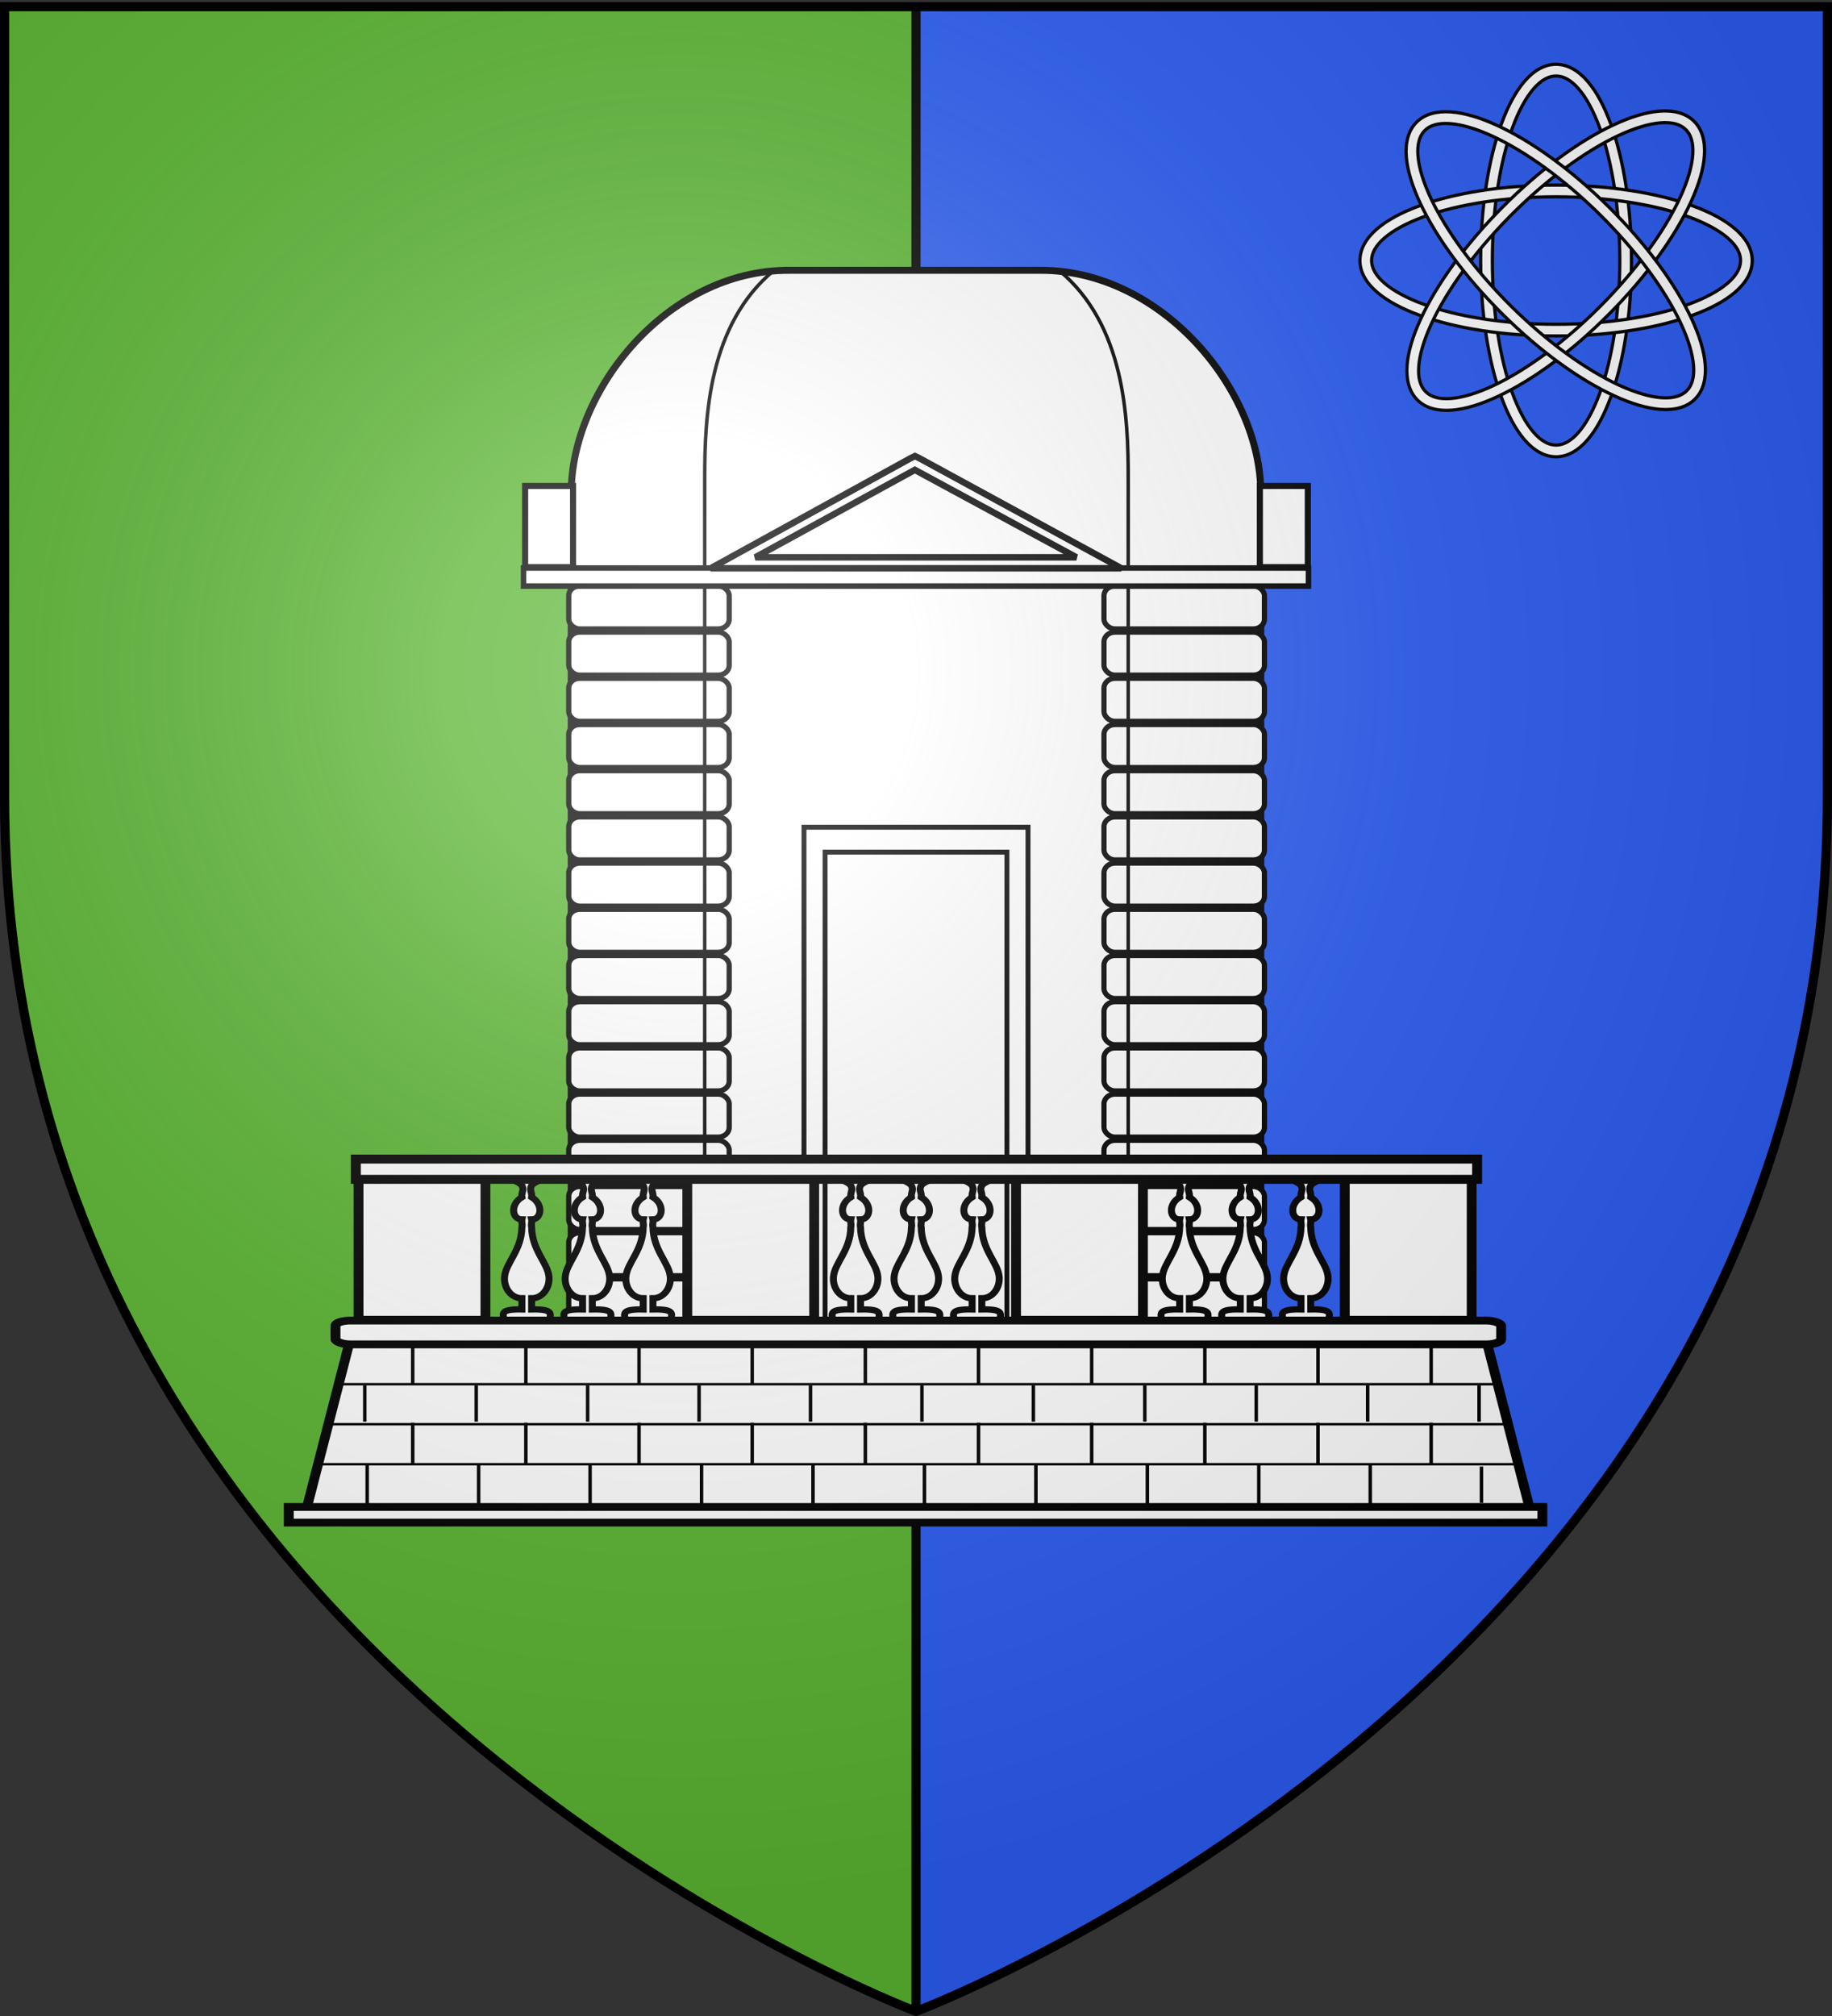 <svg xmlns="http://www.w3.org/2000/svg" xmlns:xlink="http://www.w3.org/1999/xlink" width="600" height="660" version="1.0"><rect width="100%" height="100%" fill="#333333" stroke="none"/><desc>Flag of Canton of Valais (Wallis)</desc><defs><radialGradient xlink:href="#a" id="b" cx="221.445" cy="226.331" r="300" fx="221.445" fy="226.331" gradientTransform="matrix(1.353 0 0 1.349 -77.63 -85.747)" gradientUnits="userSpaceOnUse"/><linearGradient id="a"><stop offset="0" style="stop-color:white;stop-opacity:.314"/><stop offset=".19" style="stop-color:white;stop-opacity:.251"/><stop offset=".6" style="stop-color:#6b6b6b;stop-opacity:.125"/><stop offset="1" style="stop-color:black;stop-opacity:.125"/></linearGradient></defs><g style="display:inline"><path d="M300 658.5s298.5-112.32 298.5-397.772V2.176H1.5v258.552C1.5 546.18 300 658.5 300 658.5" style="fill:#5ab532;fill-opacity:1;fill-rule:evenodd;stroke:none;stroke-width:1px;stroke-linecap:butt;stroke-linejoin:miter;stroke-opacity:1"/><path d="M298.563 2.281v655.657l1.437.562s298.5-112.33 298.5-397.781V2.28z" style="fill:#2b5df2;fill-opacity:1;fill-rule:evenodd;stroke:none;stroke-width:1px;stroke-linecap:butt;stroke-linejoin:miter;stroke-opacity:1;display:inline"/></g><path d="M300 2.278v655.477" style="fill:none;fill-rule:evenodd;stroke:#000;stroke-width:3;stroke-linecap:butt;stroke-linejoin:miter;stroke-miterlimit:4;stroke-dasharray:none;stroke-opacity:1;display:inline"/><g style="stroke:#000;stroke-width:2.765;stroke-miterlimit:4;stroke-dasharray:none;stroke-opacity:1;display:inline"><g style="stroke:#000;stroke-width:2.765;stroke-miterlimit:4;stroke-dasharray:none;stroke-opacity:1"><path d="M-393.969 46.656c-10.06 0-19.232 5.61-26.937 14.532-7.705 8.92-14.289 21.324-19.813 36.437-11.048 30.227-17.719 71.369-17.719 116.781s6.67 86.555 17.72 116.782c5.523 15.113 12.107 27.516 19.812 36.437s16.878 14.531 26.937 14.531 19.233-5.61 26.938-14.531 14.288-21.324 19.812-36.437c11.049-30.227 17.75-71.37 17.75-116.782s-6.701-86.554-17.75-116.781c-5.524-15.113-12.107-27.517-19.812-36.437-7.705-8.921-16.878-14.532-26.938-14.532zm0 10c6.36 0 12.848 3.505 19.375 11.063 6.528 7.557 12.757 19 18 33.344 10.486 28.687 17.125 68.92 17.125 113.343s-6.639 84.656-17.125 113.344c-5.243 14.344-11.472 25.786-18 33.344-6.527 7.557-13.016 11.062-19.375 11.062s-12.816-3.505-19.344-11.062c-6.527-7.558-12.757-19-18-33.344-10.485-28.688-17.125-68.92-17.125-113.344s6.64-84.656 17.125-113.343c5.243-14.344 11.473-25.787 18-33.344 6.528-7.558 12.985-11.063 19.344-11.063z" style="fill:#fff;fill-opacity:1;stroke:#000;stroke-width:2.765;stroke-miterlimit:4;stroke-dasharray:none;stroke-opacity:1" transform="matrix(.383 0 0 .383 660.517 3.18)"/><path d="M-226.203 214.39c0-10.059-5.61-19.232-14.531-26.937s-21.324-14.288-36.438-19.812c-30.227-11.049-71.369-17.72-116.781-17.72s-86.555 6.671-116.781 17.72c-15.114 5.524-27.517 12.107-36.438 19.812-8.92 7.705-14.531 16.878-14.531 26.938s5.61 19.232 14.531 26.937 21.324 14.288 36.438 19.813c30.226 11.048 71.368 17.75 116.78 17.75s86.555-6.702 116.782-17.75c15.114-5.525 27.517-12.108 36.438-19.813 8.92-7.705 14.53-16.878 14.53-26.937zm-10 0c0 6.36-3.505 12.848-11.063 19.376-7.557 6.527-19 12.757-33.343 18-28.688 10.485-68.92 17.125-113.344 17.125s-84.656-6.64-113.344-17.125c-14.344-5.243-25.786-11.473-33.344-18-7.557-6.528-11.062-13.017-11.062-19.375 0-6.36 3.505-12.817 11.062-19.344 7.558-6.528 19-12.757 33.344-18 28.688-10.486 68.92-17.125 113.344-17.125s84.656 6.64 113.344 17.125c14.343 5.243 25.786 11.472 33.343 18 7.558 6.527 11.063 12.985 11.063 19.344z" style="fill:#fff;fill-opacity:1;stroke:#000;stroke-width:2.765;stroke-miterlimit:4;stroke-dasharray:none;stroke-opacity:1" transform="matrix(.383 0 0 .383 660.517 3.18)"/></g><g style="stroke:#000;stroke-width:2.765;stroke-miterlimit:4;stroke-dasharray:none;stroke-opacity:1"><path d="M-393.969 46.656c-10.06 0-19.232 5.61-26.937 14.532-7.705 8.92-14.289 21.324-19.813 36.437-11.048 30.227-17.719 71.369-17.719 116.781s6.67 86.555 17.72 116.782c5.523 15.113 12.107 27.516 19.812 36.437s16.878 14.531 26.937 14.531 19.233-5.61 26.938-14.531 14.288-21.324 19.812-36.437c11.049-30.227 17.75-71.37 17.75-116.782s-6.701-86.554-17.75-116.781c-5.524-15.113-12.107-27.517-19.812-36.437-7.705-8.921-16.878-14.532-26.938-14.532zm0 10c6.36 0 12.848 3.505 19.375 11.063 6.528 7.557 12.757 19 18 33.344 10.486 28.687 17.125 68.92 17.125 113.343s-6.639 84.656-17.125 113.344c-5.243 14.344-11.472 25.786-18 33.344-6.527 7.557-13.016 11.062-19.375 11.062s-12.816-3.505-19.344-11.062c-6.527-7.558-12.757-19-18-33.344-10.485-28.688-17.125-68.92-17.125-113.344s6.64-84.656 17.125-113.343c5.243-14.344 11.473-25.787 18-33.344 6.528-7.558 12.985-11.063 19.344-11.063z" style="fill:#fff;fill-opacity:1;stroke:#000;stroke-width:2.765;stroke-miterlimit:4;stroke-dasharray:none;stroke-opacity:1" transform="matrix(.272 .27 -.27 .272 674.57 133.383)"/><path d="M-226.203 214.39c0-10.059-5.61-19.232-14.531-26.937s-21.324-14.288-36.438-19.812c-30.227-11.049-71.369-17.72-116.781-17.72s-86.555 6.671-116.781 17.72c-15.114 5.524-27.517 12.107-36.438 19.812-8.92 7.705-14.531 16.878-14.531 26.938s5.61 19.232 14.531 26.937 21.324 14.288 36.438 19.813c30.226 11.048 71.368 17.75 116.78 17.75s86.555-6.702 116.782-17.75c15.114-5.525 27.517-12.108 36.438-19.813 8.92-7.705 14.53-16.878 14.53-26.937zm-10 0c0 6.36-3.505 12.848-11.063 19.376-7.557 6.527-19 12.757-33.343 18-28.688 10.485-68.92 17.125-113.344 17.125s-84.656-6.64-113.344-17.125c-14.344-5.243-25.786-11.473-33.344-18-7.557-6.528-11.062-13.017-11.062-19.375 0-6.36 3.505-12.817 11.062-19.344 7.558-6.528 19-12.757 33.344-18 28.688-10.486 68.92-17.125 113.344-17.125s84.656 6.64 113.344 17.125c14.343 5.243 25.786 11.472 33.343 18 7.558 6.527 11.063 12.985 11.063 19.344z" style="fill:#fff;fill-opacity:1;stroke:#000;stroke-width:2.765;stroke-miterlimit:4;stroke-dasharray:none;stroke-opacity:1" transform="matrix(.272 .27 -.27 .272 674.57 133.383)"/></g></g><path d="M258.318 88.488h82.512c39.935 0 72.085 39.413 72.085 72.876v285.968h-225.83V161.364c0-33.463 31.298-72.876 71.233-72.876z" style="fill:#fff;fill-opacity:1;stroke:#000;stroke-width:2.285;stroke-miterlimit:4;stroke-opacity:1"/><path d="M-437.429 438.047h13.747v23.271h-13.747zM-226.715 438.047h13.747v23.271h-13.747z" style="fill:#fff;fill-opacity:1;stroke:#000;stroke-width:1.745;stroke-miterlimit:4;stroke-dasharray:none;stroke-opacity:1" transform="matrix(1.142 0 0 1.142 671.532 -341.158)"/><path d="M263.313 270.821v168.314h73.374V270.821zm6.909 8.159h59.556v160.155h-59.556z" style="fill:#fff;fill-opacity:1;stroke:#000;stroke-width:1.609;stroke-miterlimit:4;stroke-dasharray:none;stroke-opacity:1"/><g transform="matrix(1.142 0 0 1.142 672.737 -341.158)"><rect width="46.018" height="12.346" x="-425.982" y="493.186" rx="3.175" ry="2.778" style="fill:#fff;fill-opacity:1;stroke:#000;stroke-width:1.5;stroke-miterlimit:4;stroke-dasharray:none;stroke-opacity:1"/><rect width="46.018" height="12.346" x="-425.982" y="466.698" rx="3.175" ry="2.778" style="fill:#fff;fill-opacity:1;stroke:#000;stroke-width:1.5;stroke-miterlimit:4;stroke-dasharray:none;stroke-opacity:1"/><rect width="46.018" height="12.346" x="-425.982" y="479.942" rx="3.175" ry="2.778" style="fill:#fff;fill-opacity:1;stroke:#000;stroke-width:1.5;stroke-miterlimit:4;stroke-dasharray:none;stroke-opacity:1"/><rect width="46.018" height="12.346" x="-425.982" y="506.43" rx="3.175" ry="2.778" style="fill:#fff;fill-opacity:1;stroke:#000;stroke-width:1.5;stroke-miterlimit:4;stroke-dasharray:none;stroke-opacity:1"/><rect width="46.018" height="12.346" x="-425.982" y="519.674" rx="3.175" ry="2.778" style="fill:#fff;fill-opacity:1;stroke:#000;stroke-width:1.5;stroke-miterlimit:4;stroke-dasharray:none;stroke-opacity:1"/><rect width="46.018" height="12.346" x="-425.982" y="532.918" rx="3.175" ry="2.778" style="fill:#fff;fill-opacity:1;stroke:#000;stroke-width:1.5;stroke-miterlimit:4;stroke-dasharray:none;stroke-opacity:1"/><rect width="46.018" height="12.346" x="-425.982" y="546.162" rx="3.175" ry="2.778" style="fill:#fff;fill-opacity:1;stroke:#000;stroke-width:1.5;stroke-miterlimit:4;stroke-dasharray:none;stroke-opacity:1"/><rect width="46.018" height="12.346" x="-425.982" y="572.65" rx="3.175" ry="2.778" style="fill:#fff;fill-opacity:1;stroke:#000;stroke-width:1.5;stroke-miterlimit:4;stroke-dasharray:none;stroke-opacity:1"/><rect width="46.018" height="12.346" x="-425.982" y="559.406" rx="3.175" ry="2.778" style="fill:#fff;fill-opacity:1;stroke:#000;stroke-width:1.5;stroke-miterlimit:4;stroke-dasharray:none;stroke-opacity:1"/><rect width="46.018" height="12.346" x="-425.982" y="585.894" rx="3.175" ry="2.778" style="fill:#fff;fill-opacity:1;stroke:#000;stroke-width:1.5;stroke-miterlimit:4;stroke-dasharray:none;stroke-opacity:1"/><rect width="46.018" height="12.346" x="-425.982" y="599.138" rx="3.175" ry="2.778" style="fill:#fff;fill-opacity:1;stroke:#000;stroke-width:1.5;stroke-miterlimit:4;stroke-dasharray:none;stroke-opacity:1"/><rect width="46.018" height="12.346" x="-425.982" y="625.626" rx="3.175" ry="2.778" style="fill:#fff;fill-opacity:1;stroke:#000;stroke-width:1.5;stroke-miterlimit:4;stroke-dasharray:none;stroke-opacity:1"/><rect width="46.018" height="12.346" x="-425.982" y="612.382" rx="3.175" ry="2.778" style="fill:#fff;fill-opacity:1;stroke:#000;stroke-width:1.5;stroke-miterlimit:4;stroke-dasharray:none;stroke-opacity:1"/><rect width="46.018" height="12.346" x="-425.982" y="638.87" rx="3.175" ry="2.778" style="fill:#fff;fill-opacity:1;stroke:#000;stroke-width:1.5;stroke-miterlimit:4;stroke-dasharray:none;stroke-opacity:1"/><rect width="46.018" height="12.346" x="-425.982" y="665.358" rx="3.175" ry="2.778" style="fill:#fff;fill-opacity:1;stroke:#000;stroke-width:1.5;stroke-miterlimit:4;stroke-dasharray:none;stroke-opacity:1"/><rect width="46.018" height="12.346" x="-425.982" y="652.114" rx="3.175" ry="2.778" style="fill:#fff;fill-opacity:1;stroke:#000;stroke-width:1.5;stroke-miterlimit:4;stroke-dasharray:none;stroke-opacity:1"/><rect width="46.018" height="12.346" x="-425.982" y="678.602" rx="3.175" ry="2.778" style="fill:#fff;fill-opacity:1;stroke:#000;stroke-width:1.5;stroke-miterlimit:4;stroke-dasharray:none;stroke-opacity:1"/></g><g transform="matrix(1.142 0 0 1.142 848.037 -341.158)"><rect width="46.018" height="12.346" x="-425.982" y="493.186" rx="3.175" ry="2.778" style="fill:#fff;fill-opacity:1;stroke:#000;stroke-width:1.5;stroke-miterlimit:4;stroke-dasharray:none;stroke-opacity:1"/><rect width="46.018" height="12.346" x="-425.982" y="466.698" rx="3.175" ry="2.778" style="fill:#fff;fill-opacity:1;stroke:#000;stroke-width:1.5;stroke-miterlimit:4;stroke-dasharray:none;stroke-opacity:1"/><rect width="46.018" height="12.346" x="-425.982" y="479.942" rx="3.175" ry="2.778" style="fill:#fff;fill-opacity:1;stroke:#000;stroke-width:1.5;stroke-miterlimit:4;stroke-dasharray:none;stroke-opacity:1"/><rect width="46.018" height="12.346" x="-425.982" y="506.43" rx="3.175" ry="2.778" style="fill:#fff;fill-opacity:1;stroke:#000;stroke-width:1.5;stroke-miterlimit:4;stroke-dasharray:none;stroke-opacity:1"/><rect width="46.018" height="12.346" x="-425.982" y="519.674" rx="3.175" ry="2.778" style="fill:#fff;fill-opacity:1;stroke:#000;stroke-width:1.5;stroke-miterlimit:4;stroke-dasharray:none;stroke-opacity:1"/><rect width="46.018" height="12.346" x="-425.982" y="532.918" rx="3.175" ry="2.778" style="fill:#fff;fill-opacity:1;stroke:#000;stroke-width:1.5;stroke-miterlimit:4;stroke-dasharray:none;stroke-opacity:1"/><rect width="46.018" height="12.346" x="-425.982" y="546.162" rx="3.175" ry="2.778" style="fill:#fff;fill-opacity:1;stroke:#000;stroke-width:1.5;stroke-miterlimit:4;stroke-dasharray:none;stroke-opacity:1"/><rect width="46.018" height="12.346" x="-425.982" y="572.65" rx="3.175" ry="2.778" style="fill:#fff;fill-opacity:1;stroke:#000;stroke-width:1.5;stroke-miterlimit:4;stroke-dasharray:none;stroke-opacity:1"/><rect width="46.018" height="12.346" x="-425.982" y="559.406" rx="3.175" ry="2.778" style="fill:#fff;fill-opacity:1;stroke:#000;stroke-width:1.5;stroke-miterlimit:4;stroke-dasharray:none;stroke-opacity:1"/><rect width="46.018" height="12.346" x="-425.982" y="585.894" rx="3.175" ry="2.778" style="fill:#fff;fill-opacity:1;stroke:#000;stroke-width:1.5;stroke-miterlimit:4;stroke-dasharray:none;stroke-opacity:1"/><rect width="46.018" height="12.346" x="-425.982" y="599.138" rx="3.175" ry="2.778" style="fill:#fff;fill-opacity:1;stroke:#000;stroke-width:1.5;stroke-miterlimit:4;stroke-dasharray:none;stroke-opacity:1"/><rect width="46.018" height="12.346" x="-425.982" y="625.626" rx="3.175" ry="2.778" style="fill:#fff;fill-opacity:1;stroke:#000;stroke-width:1.5;stroke-miterlimit:4;stroke-dasharray:none;stroke-opacity:1"/><rect width="46.018" height="12.346" x="-425.982" y="612.382" rx="3.175" ry="2.778" style="fill:#fff;fill-opacity:1;stroke:#000;stroke-width:1.5;stroke-miterlimit:4;stroke-dasharray:none;stroke-opacity:1"/><rect width="46.018" height="12.346" x="-425.982" y="638.87" rx="3.175" ry="2.778" style="fill:#fff;fill-opacity:1;stroke:#000;stroke-width:1.5;stroke-miterlimit:4;stroke-dasharray:none;stroke-opacity:1"/><rect width="46.018" height="12.346" x="-425.982" y="665.358" rx="3.175" ry="2.778" style="fill:#fff;fill-opacity:1;stroke:#000;stroke-width:1.5;stroke-miterlimit:4;stroke-dasharray:none;stroke-opacity:1"/><rect width="46.018" height="12.346" x="-425.982" y="652.114" rx="3.175" ry="2.778" style="fill:#fff;fill-opacity:1;stroke:#000;stroke-width:1.5;stroke-miterlimit:4;stroke-dasharray:none;stroke-opacity:1"/><rect width="46.018" height="12.346" x="-425.982" y="678.602" rx="3.175" ry="2.778" style="fill:#fff;fill-opacity:1;stroke:#000;stroke-width:1.5;stroke-miterlimit:4;stroke-dasharray:none;stroke-opacity:1"/></g><rect width="257.077" height="5.913" x="171.462" y="185.958" rx="0" ry="0" style="fill:#fff;fill-opacity:1;stroke:#000;stroke-width:1.812;stroke-miterlimit:4;stroke-dasharray:none;stroke-opacity:1"/><path d="M-386.508 689.365V466.35m0-5.555v-24.997c0-17.394.986-43.942 19.841-59.536M-265.055 689.365V466.35m0-5.555v-24.997c0-17.394-.986-43.942-19.841-59.536" style="fill:none;fill-rule:evenodd;stroke:#000;stroke-width:1px;stroke-linecap:butt;stroke-linejoin:miter;stroke-opacity:1" transform="matrix(1.142 0 0 1.142 672.197 -341.158)"/><path d="m299.654 149.305-1.59.798-65.318 35.942h134.508l-66.044-35.974zm-.034 4.524 52.904 28.624H247.372z" style="fill:#fff;fill-opacity:1;stroke:#000;stroke-width:2.126;stroke-miterlimit:4;stroke-dasharray:none;stroke-opacity:1"/><path d="M-485.009 635.144h36.396v46.209h-36.396z" style="fill:#fff;fill-opacity:1;stroke:#000;stroke-width:2.823;stroke-miterlimit:4;stroke-dasharray:none;stroke-opacity:1" transform="matrix(1.142 0 0 1.023 671.305 -264.797)"/><path d="M-412.81 682.222c.282-2.026 1.099-3.525-5.159-3.373v-3.574c3.22.004 5.194-3.491 4.98-6.743-.3-4.6-4.898-8.515-4.98-16.033-.21-.85.16-1.668 0-2.444 2.828-.01 3.47-4.788 0-7.127.196-1.622-.763-2.258 0-3.727.64-1.232 4.082-2.142 4.167-3.01h-11.13c.085.868 3.526 1.778 4.167 3.01.763 1.469-.196 2.105 0 3.727-3.47 2.34-2.829 7.117 0 7.127-.16.776.21 1.595 0 2.444-.083 7.518-4.68 11.433-4.98 16.033-.214 3.252 1.76 6.747 4.98 6.743v3.574c-6.258-.152-5.441 1.347-5.159 3.373zM-430.207 682.222c.282-2.026 1.098-3.525-5.159-3.373v-3.574c3.22.004 5.194-3.491 4.98-6.743-.3-4.6-4.898-8.515-4.98-16.033-.21-.85.16-1.668 0-2.444 2.828-.01 3.47-4.788 0-7.127.196-1.622-.763-2.258 0-3.727.64-1.232 4.082-2.142 4.167-3.01h-11.13c.085.868 3.526 1.778 4.167 3.01.763 1.469-.196 2.105 0 3.727-3.47 2.34-2.829 7.117 0 7.127-.16.776.21 1.595 0 2.444-.083 7.518-4.68 11.433-4.98 16.033-.214 3.252 1.76 6.747 4.98 6.743v3.574c-6.258-.152-5.441 1.347-5.16 3.373zM-395.413 682.222c.282-2.026 1.099-3.525-5.159-3.373v-3.574c3.22.004 5.194-3.491 4.98-6.743-.3-4.6-4.897-8.515-4.98-16.033-.21-.85.16-1.668 0-2.444 2.829-.01 3.47-4.788 0-7.127.196-1.622-.763-2.258 0-3.727.64-1.232 4.082-2.142 4.167-3.01h-11.13c.085.868 3.526 1.778 4.167 3.01.763 1.469-.196 2.105 0 3.727-3.47 2.34-2.829 7.117 0 7.127-.16.776.21 1.595 0 2.444-.083 7.518-4.68 11.433-4.98 16.033-.214 3.252 1.76 6.747 4.98 6.743v3.574c-6.258-.152-5.44 1.347-5.159 3.373z" style="fill:#fff;fill-opacity:1;stroke:#000;stroke-width:2;stroke-miterlimit:4;stroke-dasharray:none;stroke-opacity:1" transform="matrix(1.142 0 0 1.023 671.305 -265.777)"/><path d="M-412.81 682.222c.282-2.026 1.099-3.525-5.159-3.373v-3.574c3.22.004 5.194-3.491 4.98-6.743-.3-4.6-4.898-8.515-4.98-16.033-.21-.85.16-1.668 0-2.444 2.828-.01 3.47-4.788 0-7.127.196-1.622-.763-2.258 0-3.727.64-1.232 4.082-2.142 4.167-3.01h-11.13c.085.868 3.526 1.778 4.167 3.01.763 1.469-.196 2.105 0 3.727-3.47 2.34-2.829 7.117 0 7.127-.16.776.21 1.595 0 2.444-.083 7.518-4.68 11.433-4.98 16.033-.214 3.252 1.76 6.747 4.98 6.743v3.574c-6.258-.152-5.441 1.347-5.159 3.373zM-430.207 682.222c.282-2.026 1.098-3.525-5.159-3.373v-3.574c3.22.004 5.194-3.491 4.98-6.743-.3-4.6-4.898-8.515-4.98-16.033-.21-.85.16-1.668 0-2.444 2.828-.01 3.47-4.788 0-7.127.196-1.622-.763-2.258 0-3.727.64-1.232 4.082-2.142 4.167-3.01h-11.13c.085.868 3.526 1.778 4.167 3.01.763 1.469-.196 2.105 0 3.727-3.47 2.34-2.829 7.117 0 7.127-.16.776.21 1.595 0 2.444-.083 7.518-4.68 11.433-4.98 16.033-.214 3.252 1.76 6.747 4.98 6.743v3.574c-6.258-.152-5.441 1.347-5.16 3.373zM-395.413 682.222c.282-2.026 1.099-3.525-5.159-3.373v-3.574c3.22.004 5.194-3.491 4.98-6.743-.3-4.6-4.897-8.515-4.98-16.033-.21-.85.16-1.668 0-2.444 2.829-.01 3.47-4.788 0-7.127.196-1.622-.763-2.258 0-3.727.64-1.232 4.082-2.142 4.167-3.01h-11.13c.085.868 3.526 1.778 4.167 3.01.763 1.469-.196 2.105 0 3.727-3.47 2.34-2.829 7.117 0 7.127-.16.776.21 1.595 0 2.444-.083 7.518-4.68 11.433-4.98 16.033-.214 3.252 1.76 6.747 4.98 6.743v3.574c-6.258-.152-5.44 1.347-5.159 3.373z" style="fill:#fff;fill-opacity:1;stroke:#000;stroke-width:2;stroke-miterlimit:4;stroke-dasharray:none;stroke-opacity:1" transform="matrix(1.142 0 0 1.023 779.019 -265.777)"/><path d="M-412.81 682.222c.282-2.026 1.099-3.525-5.159-3.373v-3.574c3.22.004 5.194-3.491 4.98-6.743-.3-4.6-4.898-8.515-4.98-16.033-.21-.85.16-1.668 0-2.444 2.828-.01 3.47-4.788 0-7.127.196-1.622-.763-2.258 0-3.727.64-1.232 4.082-2.142 4.167-3.01h-11.13c.085.868 3.526 1.778 4.167 3.01.763 1.469-.196 2.105 0 3.727-3.47 2.34-2.829 7.117 0 7.127-.16.776.21 1.595 0 2.444-.083 7.518-4.68 11.433-4.98 16.033-.214 3.252 1.76 6.747 4.98 6.743v3.574c-6.258-.152-5.441 1.347-5.159 3.373zM-430.207 682.222c.282-2.026 1.098-3.525-5.159-3.373v-3.574c3.22.004 5.194-3.491 4.98-6.743-.3-4.6-4.898-8.515-4.98-16.033-.21-.85.16-1.668 0-2.444 2.828-.01 3.47-4.788 0-7.127.196-1.622-.763-2.258 0-3.727.64-1.232 4.082-2.142 4.167-3.01h-11.13c.085.868 3.526 1.778 4.167 3.01.763 1.469-.196 2.105 0 3.727-3.47 2.34-2.829 7.117 0 7.127-.16.776.21 1.595 0 2.444-.083 7.518-4.68 11.433-4.98 16.033-.214 3.252 1.76 6.747 4.98 6.743v3.574c-6.258-.152-5.441 1.347-5.16 3.373zM-395.413 682.222c.282-2.026 1.099-3.525-5.159-3.373v-3.574c3.22.004 5.194-3.491 4.98-6.743-.3-4.6-4.897-8.515-4.98-16.033-.21-.85.16-1.668 0-2.444 2.829-.01 3.47-4.788 0-7.127.196-1.622-.763-2.258 0-3.727.64-1.232 4.082-2.142 4.167-3.01h-11.13c.085.868 3.526 1.778 4.167 3.01.763 1.469-.196 2.105 0 3.727-3.47 2.34-2.829 7.117 0 7.127-.16.776.21 1.595 0 2.444-.083 7.518-4.68 11.433-4.98 16.033-.214 3.252 1.76 6.747 4.98 6.743v3.574c-6.258-.152-5.44 1.347-5.159 3.373z" style="fill:#fff;fill-opacity:1;stroke:#000;stroke-width:2;stroke-miterlimit:4;stroke-dasharray:none;stroke-opacity:1" transform="matrix(1.142 0 0 1.023 886.732 -265.777)"/><path d="M-390.728 635.144h36.396v46.209h-36.396zM-296.447 635.144h36.396v46.209h-36.396zM-202.167 635.144h36.396v46.209h-36.396z" style="fill:#fff;fill-opacity:1;stroke:#000;stroke-width:2.823;stroke-miterlimit:4;stroke-dasharray:none;stroke-opacity:1" transform="matrix(1.142 0 0 1.023 671.305 -264.797)"/><path d="M-485.781 629.775h321.562v6.482h-321.562z" style="fill:#fff;fill-opacity:1;stroke:#000;stroke-width:2.867;stroke-miterlimit:4;stroke-dasharray:none;stroke-opacity:1" transform="matrix(1.142 0 0 1.023 671.305 -264.797)"/><g transform="matrix(1.039 0 0 .817 -14.18 89.395)"><path d="M123.837 428.36h358.479l13.466 66.338h-385.41z" style="fill:#fff;fill-opacity:1;stroke:#000;stroke-width:3.121;stroke-miterlimit:4;stroke-dasharray:none;stroke-opacity:1"/><g style="stroke:#000;stroke-width:1.632;stroke-miterlimit:4;stroke-dasharray:none;stroke-opacity:1"><path d="M-653.232 569.127h543.238M-661.089 622.302h561.196M-657.16 595.714h551.655" style="fill:none;fill-rule:evenodd;stroke:#000;stroke-width:1.632;stroke-linecap:butt;stroke-linejoin:miter;stroke-miterlimit:4;stroke-dasharray:none;stroke-opacity:1" transform="matrix(.673 0 0 .603 559.572 102.067)"/><g style="stroke:#000;stroke-width:1.632;stroke-miterlimit:4;stroke-dasharray:none;stroke-opacity:1"><path d="M-246.864 541.026v28.06M-299.866 541.026v28.06M-352.867 541.026v28.06M-458.871 541.026v28.06M-511.873 541.026v28.06M-564.875 541.026v28.06M-617.877 541.026v28.06M-140.86 541.026v28.06M-193.862 541.026v28.06M-405.87 541.026v28.06" style="fill:none;fill-rule:evenodd;stroke:#000;stroke-width:1.632;stroke-linecap:butt;stroke-linejoin:miter;stroke-miterlimit:4;stroke-dasharray:none;stroke-opacity:1" transform="matrix(.673 0 0 .603 559.572 102.067)"/></g><g style="stroke:#000;stroke-width:1.649;stroke-miterlimit:4;stroke-dasharray:none;stroke-opacity:1"><path d="M-246.864 541.026v28.06M-299.866 541.026v28.06M-352.867 541.026v28.06M-458.871 541.026v28.06M-511.873 541.026v28.06M-564.875 541.026v28.06M-617.877 541.026v28.06M-140.86 541.026v28.06M-193.862 541.026v28.06M-405.87 541.026v28.06" style="fill:none;fill-rule:evenodd;stroke:#000;stroke-width:1.649;stroke-linecap:butt;stroke-linejoin:miter;stroke-miterlimit:4;stroke-dasharray:none;stroke-opacity:1" transform="matrix(.673 0 0 .591 559.572 140.903)"/></g><g style="stroke:#000;stroke-width:1.632;stroke-miterlimit:4;stroke-dasharray:none;stroke-opacity:1"><path d="M-274.986 569.992v24.004M-327.177 569.992v24.004M-379.368 569.992v24.004M-483.75 569.992v24.004M-535.942 569.992v24.004M-588.133 569.992v24.004M-640.324 569.992v24.004M-170.603 569.992v24.004M-222.795 569.992v24.004M-431.56 569.992v24.004M-118.412 569.992v24.004" style="fill:none;fill-rule:evenodd;stroke:#000;stroke-width:1.632;stroke-linecap:butt;stroke-linejoin:miter;stroke-miterlimit:4;stroke-dasharray:none;stroke-opacity:1" transform="matrix(.673 0 0 .603 559.572 102.067)"/></g><g style="stroke:#000;stroke-width:1.632;stroke-miterlimit:4;stroke-dasharray:none;stroke-opacity:1"><path d="M-273.785 621.839v28.06M-325.987 621.839v28.06M-378.19 621.839v28.06M-482.595 621.839v28.06M-534.797 621.839v28.06M-587 621.839v28.06M-639.202 621.839v28.06M-169.38 621.839v28.06M-221.582 621.839v28.06M-430.392 621.839v28.06M-117.29 623.867v24.004" style="fill:none;fill-rule:evenodd;stroke:#000;stroke-width:1.632;stroke-linecap:butt;stroke-linejoin:miter;stroke-miterlimit:4;stroke-dasharray:none;stroke-opacity:1" transform="matrix(.673 0 0 .603 559.572 102.067)"/></g></g><path d="M104.673 494.444h395.143v6.251H104.673z" style="fill:#fff;fill-opacity:1;stroke:#000;stroke-width:3.121;stroke-miterlimit:4;stroke-dasharray:none;stroke-opacity:1"/><rect width="367.431" height="9.556" x="119.401" y="419.736" rx="4.798" ry="2.043" style="fill:#fff;fill-opacity:1;stroke:#000;stroke-width:3.121;stroke-miterlimit:4;stroke-dasharray:none;stroke-opacity:1"/></g><path d="M300 658.5s298.5-112.32 298.5-397.772V2.176H1.5v258.552C1.5 546.18 300 658.5 300 658.5" style="opacity:1;fill:url(#b);fill-opacity:1;fill-rule:evenodd;stroke:none;stroke-width:1px;stroke-linecap:butt;stroke-linejoin:miter;stroke-opacity:1"/><path d="M300 658.5S1.5 546.18 1.5 260.728V2.176h597v258.552C598.5 546.18 300 658.5 300 658.5z" style="opacity:1;fill:none;fill-opacity:1;fill-rule:evenodd;stroke:#000;stroke-width:3;stroke-linecap:butt;stroke-linejoin:miter;stroke-miterlimit:4;stroke-dasharray:none;stroke-opacity:1"/></svg>